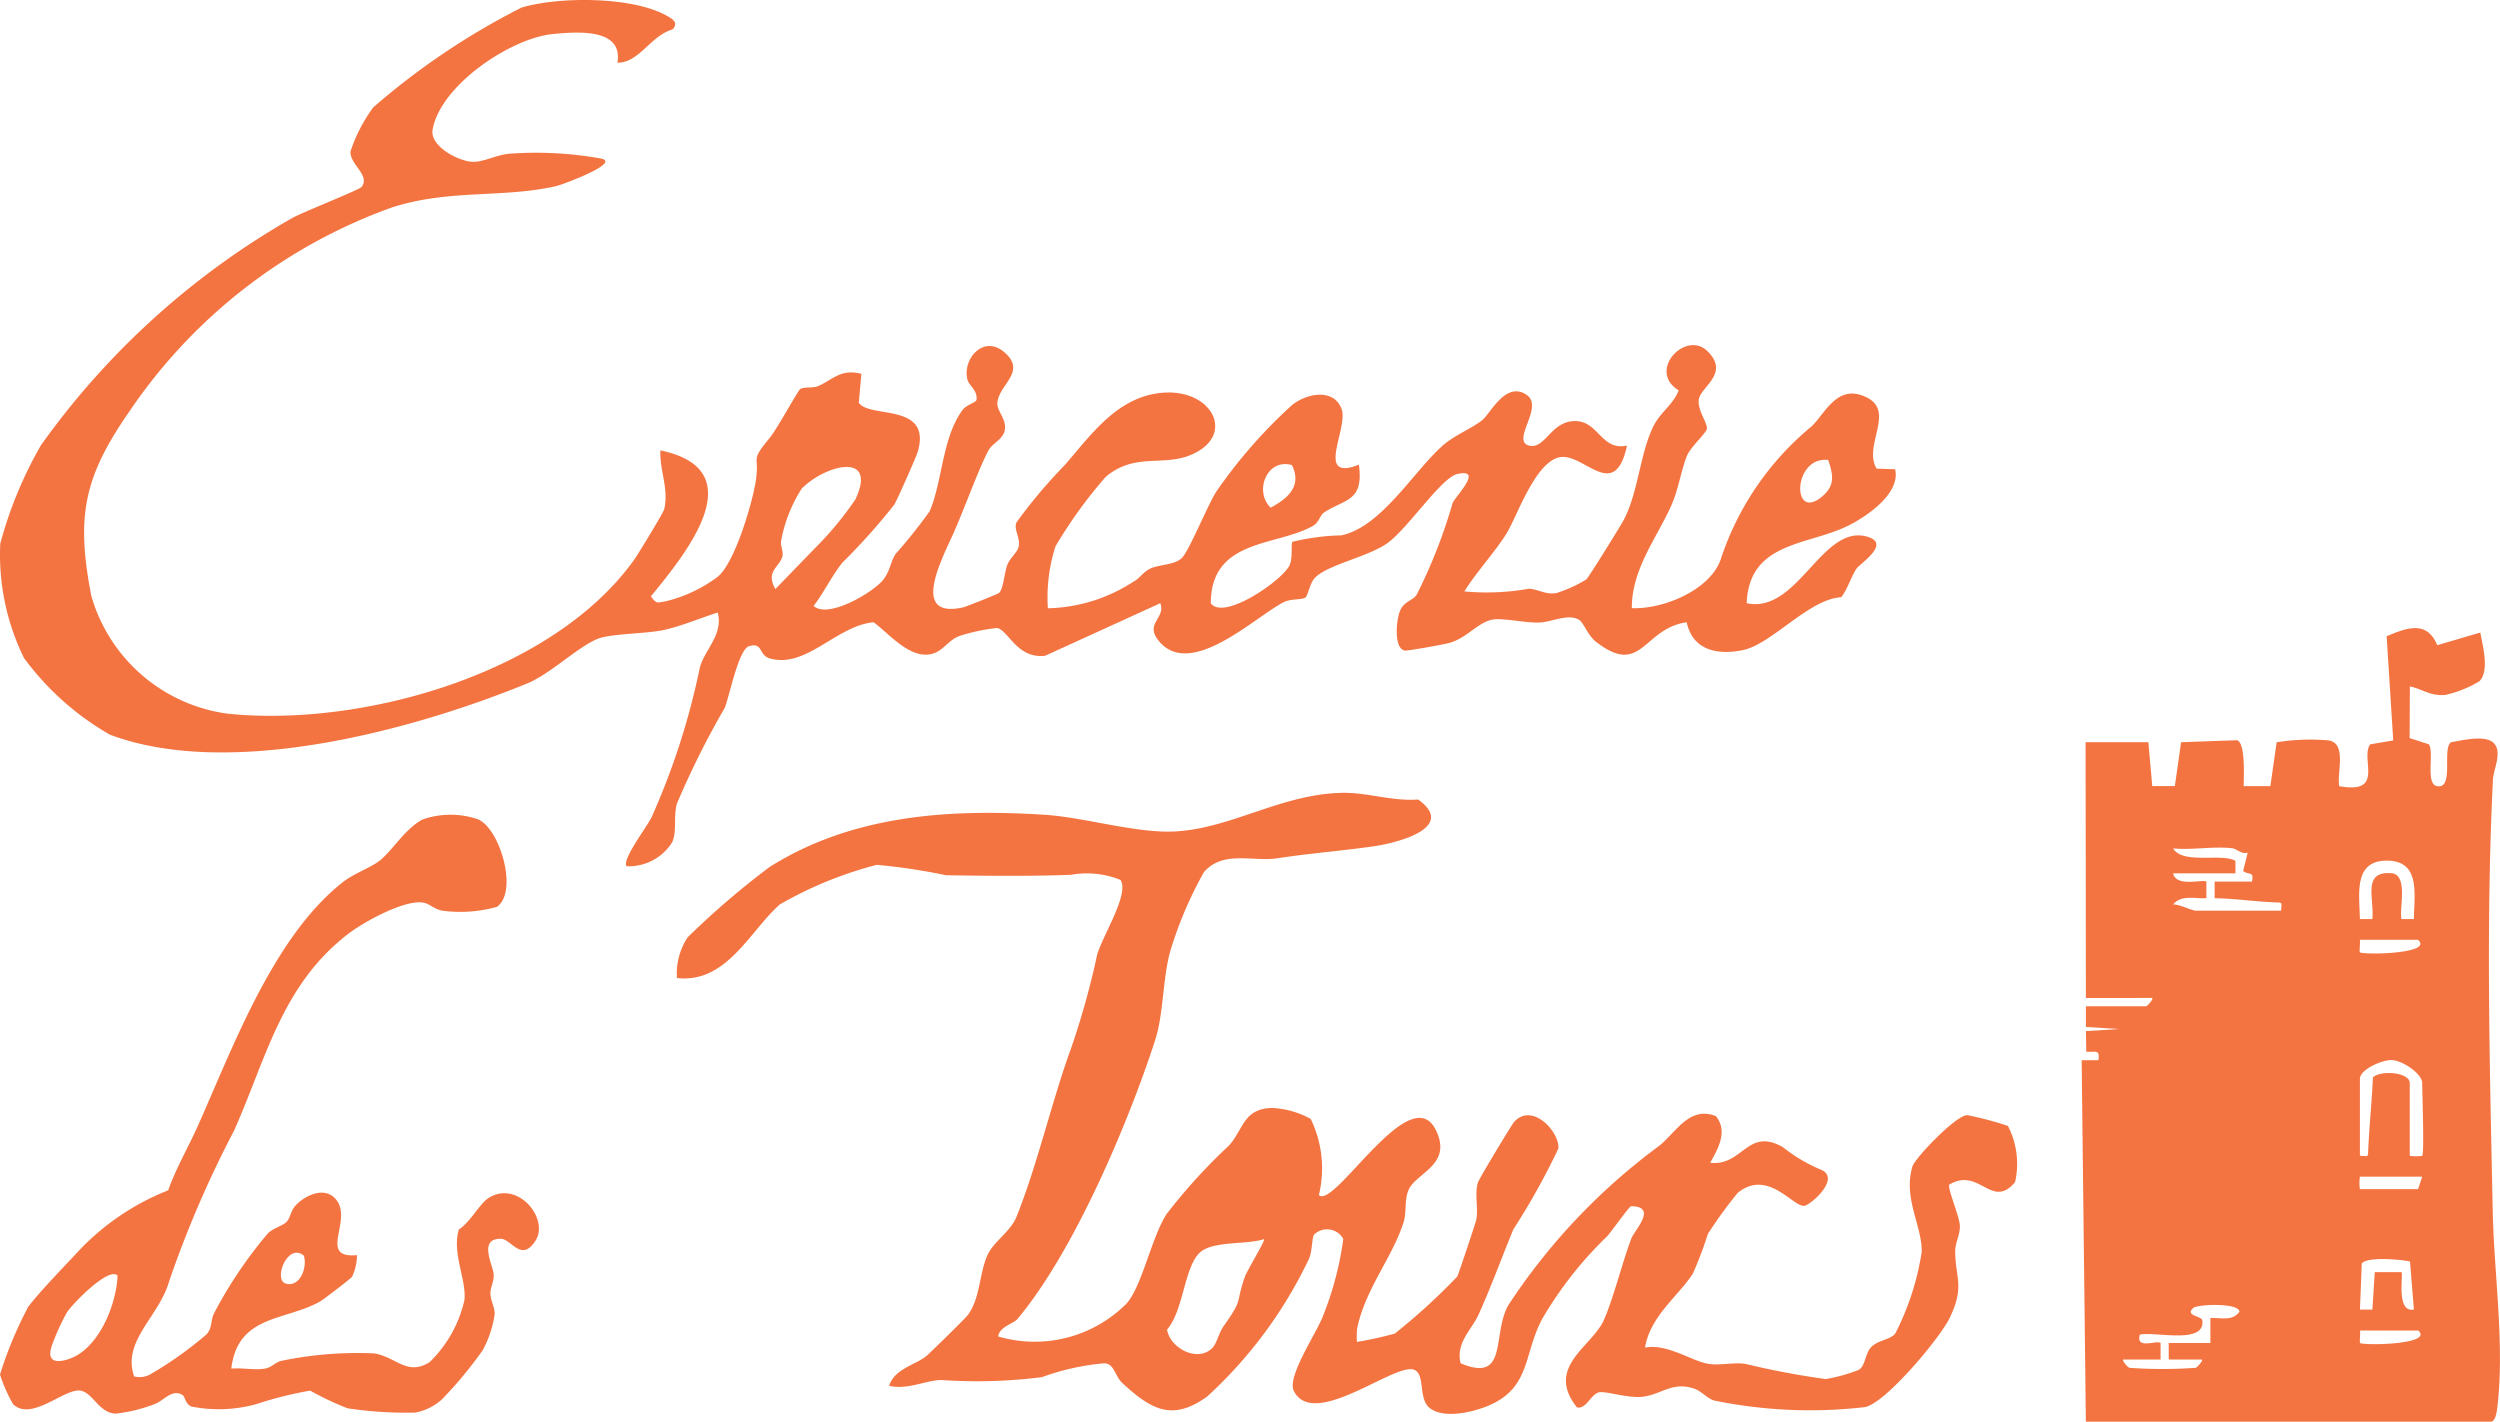 <svg id="Groupe_20" data-name="Groupe 20" xmlns="http://www.w3.org/2000/svg" xmlns:xlink="http://www.w3.org/1999/xlink" width="187.18" height="106.448" viewBox="0 0 187.18 106.448">
  <defs>
    <clipPath id="clip-path">
      <rect id="Rectangle_22" data-name="Rectangle 22" width="187.18" height="106.448" fill="#f37441"/>
    </clipPath>
  </defs>
  <g id="Groupe_19" data-name="Groupe 19" clip-path="url(#clip-path)">
    <path id="Tracé_45610" data-name="Tracé 45610" d="M317.35,123.363l-.02-19.152h4.7l.29,3.284h1.692l.468-3.284,4.173-.149c.672.154.512,2.821.512,3.437h2l.468-3.284a15.918,15.918,0,0,1,3.91-.138c1.363.25.593,2.409.775,3.426,3.448.615,1.56-2.005,2.314-3.132l1.731-.293-.493-7.8c1.555-.665,3.024-1.177,3.788.67L346.883,96c.176.977.7,2.852-.064,3.646a8.591,8.591,0,0,1-2.568,1.026c-1.164.087-1.619-.415-2.642-.639l-.018,3.869,1.438.463c.42.591-.271,2.956.6,3.131,1.328.278.366-2.847,1.066-3.284.806-.138,2.481-.545,3.133.01.767.657.038,1.987,0,2.808-.533,10.761-.236,21.579-.013,32.366.1,4.689.9,9.925.342,14.615-.038.309-.136,1.072-.483,1.072H317.349l-.314-27.065h1.248c.164-.88-.3-.565-.9-.637l-.029-1.541,2.492-.154-2.492-.154v-1.551h4.51c.054,0,.493-.42.467-.622Zm11.043-11.2c-1.384-.186-3.084.135-4.511,0,.716,1.222,3.663.328,4.668.934v.931h-4.667c.215,1.071,2.251.412,2.49.621v1.241c-.838.056-1.864-.286-2.49.47.462-.03,1.384.465,1.709.465h6.378c.023-.641.149-.6-.462-.624-1.529-.058-3-.284-4.517-.311v-1.241h2.792c.18-.821-.227-.45-.657-.8l.342-1.372c-.428.146-.849-.281-1.09-.312m13.531,5.289c.02-1.823.527-4.376-2.021-4.376s-2.042,2.553-2.022,4.376h.931c.164-1.518-.772-3.583,1.4-3.439,1.314.087.617,2.577.78,3.439Zm.312,1.553h-4.355c.033.249-.052.888,0,.933.24.2,5.545.133,4.357-.933m.31,16.176c.164-.214,0-4.652,0-5.444,0-.723-1.524-1.737-2.333-1.731-.657,0-2.332.686-2.332,1.42v5.747c.644.025.6.148.624-.46.079-1.819.272-3.6.35-5.409.608-.566,2.759-.376,2.759.425v5.452a3.526,3.526,0,0,0,.933,0m0,1.555h-4.667a3.12,3.12,0,0,0,0,.933h4.355Zm-.624,9.953-.29-3.6c-.736-.164-3.265-.373-3.613.156l-.135,3.448h.931l.177-2.806h2c.164.164-.435,3.057.93,2.8M320.6,151.051a35.183,35.183,0,0,0,4.977,0c.069,0,.57-.537.466-.619h-2.49v-1.241h3.12V147.32c.76-.034,1.642.268,2.174-.465-.013-.657-2.877-.583-3.421-.315-.739.614.6.637.641.947.261,1.857-3.542.821-4.678,1.081-.328,1.149,1.282.386,1.555.622v1.241h-2.8c-.093.076.347.588.467.619m21.62-2.791H337.88c.033.25-.053.888,0,.933.239.2,5.545.133,4.356-.933" transform="translate(-161.177 -48.64)" fill="#f37441"/>
    <path id="Tracé_45611" data-name="Tracé 45611" d="M46.227,4.7c.446-2.6-2.979-2.33-4.836-2.151-3.159.307-8.425,3.846-9,7.159-.214,1.224,1.88,2.345,2.962,2.406.819.048,1.865-.545,2.816-.607a27.41,27.41,0,0,1,6.809.359c1.613.307-2.907,1.971-3.306,2.062-4.041.929-8.014.208-12.359,1.615A40.041,40.041,0,0,0,9.736,30.734c-3.463,4.973-4.055,7.891-2.9,13.88a12.336,12.336,0,0,0,10.184,8.818C27.091,54.478,41.33,50.459,47.46,41.94c.3-.424,2.215-3.554,2.27-3.813.361-1.572-.357-2.881-.282-4.405,7.013,1.464,1.969,7.651-.713,10.927.444.626.5.456,1.08.378a10.636,10.636,0,0,0,3.91-1.835c1.248-1,2.486-5.165,2.807-6.866.45-2.378-.5-1.6,1.1-3.546.586-.717,2.1-3.526,2.281-3.647.28-.189.946-.051,1.364-.234,1.107-.494,1.678-1.307,3.216-.909L64.3,30.143c.757,1.222,5.485-.038,4.417,3.673-.1.365-1.534,3.594-1.763,3.972a47.67,47.67,0,0,1-3.893,4.35c-.792,1-1.368,2.217-2.145,3.231,1.1,1,4.5-1.052,5.209-1.956.539-.684.553-1.384.931-1.937A39.632,39.632,0,0,0,69.6,38.288c.967-2.221.929-5.485,2.459-7.58.308-.422,1.031-.567,1.055-.777.085-.719-.558-1.05-.677-1.5-.407-1.513,1.191-3.435,2.784-2.039,1.642,1.439-.378,2.365-.541,3.713-.08.658.641,1.192.567,1.992S74.317,33.137,74,33.74c-.727,1.362-1.856,4.51-2.663,6.3-.878,1.94-3.163,6.314.775,5.434.229-.051,2.573-.986,2.684-1.078.327-.273.407-1.534.616-2.081s.741-.945.844-1.339c.189-.7-.4-1.324-.142-1.876a38.8,38.8,0,0,1,3.616-4.29c2.052-2.368,4.042-5.232,7.494-5.415,3.653-.189,5.347,3.323,1.829,4.708-2.058.81-4.146-.208-6.274,1.61a34.6,34.6,0,0,0-3.756,5.2,12.564,12.564,0,0,0-.567,4.63,12.211,12.211,0,0,0,6.417-2c.407-.2.717-.7,1.2-.946.7-.352,1.854-.274,2.412-.814.529-.51,1.937-3.96,2.569-4.955a37.214,37.214,0,0,1,5.684-6.5c1.084-.876,3.091-1.277,3.7.264.567,1.455-2.049,5.507,1.305,4.2.378,2.777-1.046,2.555-2.6,3.573-.327.214-.367.741-.853,1.016-2.714,1.538-7.615.933-7.636,5.784.978,1.345,5.415-1.752,5.9-2.852.267-.606.076-1.57.22-1.75a17.157,17.157,0,0,1,3.641-.479c2.992-.6,5.44-4.816,7.606-6.726.878-.773,2.183-1.286,2.945-1.891.632-.505,1.774-2.983,3.35-1.892,1.3.9-1.2,3.429.163,3.783,1.241.327,1.647-1.937,3.578-1.827,1.642.092,1.876,2.241,3.762,1.829-.9,4.161-3.074.779-4.844.853-1.931.08-3.359,4.391-4.171,5.718s-2.3,2.947-3.166,4.35a18.129,18.129,0,0,0,4.821-.2c.694.015,1.245.469,2.08.32a9.924,9.924,0,0,0,2.236-1.021c.189-.189,2.506-3.91,2.767-4.4,1.135-2.112,1.224-4.978,2.251-7.064.527-1.073,1.469-1.593,1.891-2.692-2.387-1.462.52-4.515,2.138-2.947,1.761,1.7-.543,2.686-.636,3.677-.078.808.66,1.693.611,2.151-.032.3-1.21,1.356-1.475,1.986-.46,1.1-.634,2.531-1.211,3.808-1.093,2.419-2.943,4.728-2.933,7.634,2.325.1,5.784-1.324,6.631-3.58a21.657,21.657,0,0,1,6.823-10.025c.961-.9,1.814-2.981,3.726-2.34,2.85.957.058,3.677,1.148,5.5l1.384.045c.429,1.8-2.1,3.52-3.492,4.216-3.026,1.513-7.439,1.18-7.619,5.815,3.857.822,5.652-6.03,9.08-4.965,1.717.531-.6,2-.851,2.366-.409.594-.668,1.549-1.157,2.154-2.387.118-5.192,3.5-7.335,3.95-1.939.407-3.783.015-4.229-2.08-3.291.467-3.356,4.15-6.809,1.447-.592-.463-.906-1.413-1.245-1.625-.817-.507-2.045.178-3.026.2-1.089.025-2.648-.352-3.439-.223-1.109.189-1.928,1.388-3.272,1.755-.446.121-3.131.6-3.31.568-.836-.159-.638-2.179-.409-2.854.289-.859.965-.846,1.284-1.315a39.433,39.433,0,0,0,2.7-6.88c.189-.478,2.372-2.637.341-2.168-1.188.274-3.713,4.093-5.222,5.171s-4.748,1.661-5.529,2.718c-.288.379-.437,1.231-.613,1.354-.267.189-1.08.076-1.617.346-2.166,1.1-7.106,5.932-9.446,2.792-.917-1.231.615-1.61.2-2.712L78.248,49.1c-2.113.236-2.739-1.909-3.594-2.081a13.934,13.934,0,0,0-2.852.611c-.721.29-1.1.917-1.685,1.2-1.776.846-3.543-1.409-4.714-2.242-2.792.271-5.039,3.485-7.765,2.709-.864-.246-.494-1.246-1.568-.911-.783.244-1.489,3.893-1.818,4.632a64.038,64.038,0,0,0-3.578,7.171c-.261,1,.021,2.043-.348,2.877a3.849,3.849,0,0,1-3.4,1.793c-.427-.428,1.524-2.962,1.865-3.687A53.831,53.831,0,0,0,52.38,50.066c.274-1.307,1.818-2.548,1.354-4.2-1.324.412-2.573.963-3.946,1.283-1.3.3-3.5.268-4.751.588-1.441.378-3.734,2.682-5.537,3.422-8.64,3.543-22.31,7.214-31.276,3.847a20.894,20.894,0,0,1-6.431-5.744A17.568,17.568,0,0,1,.02,40.7a30.668,30.668,0,0,1,3.04-7.356A58.94,58.94,0,0,1,21.876,16.325c.842-.464,5.024-2.107,5.2-2.332.662-.876-.883-1.661-.836-2.648a11.883,11.883,0,0,1,1.7-3.3A54,54,0,0,1,39.055.565c2.793-.832,8.3-.84,10.869.615.435.246.9.5.437,1.018-1.687.5-2.476,2.485-4.129,2.5m90.65,29.74c-2.7-.3-2.755,4.795-.378,2.667.921-.823.726-1.615.378-2.667M61.049,41.011a24.711,24.711,0,0,0,3-3.624c1.685-3.6-2.245-2.6-4.027-.8a10.939,10.939,0,0,0-1.528,3.855c-.1.379.177.855.09,1.2-.211.832-1.3,1.135-.527,2.459ZM96.726,34.82c-1.855-.529-2.86,1.954-1.589,3.191,1.324-.711,2.357-1.647,1.589-3.191" transform="translate(0 0)" fill="#f37441"/>
    <path id="Tracé_45612" data-name="Tracé 45612" d="M128.63,160.082c-.359.43-1.376.589-1.494,1.351a9.7,9.7,0,0,0,9.576-2.426c1.177-1.238,1.912-5.023,3.034-6.736a42.219,42.219,0,0,1,4.654-5.116c1.091-1.162,1.074-2.814,3.281-2.827a6.551,6.551,0,0,1,2.862.823,8.515,8.515,0,0,1,.608,5.7c1.171,1.059,6.839-8.723,8.751-4.884,1.289,2.61-1.453,3.189-2.03,4.484-.344.771-.131,1.652-.389,2.46-.833,2.609-2.87,4.985-3.468,7.931a5.408,5.408,0,0,0-.013,1,26.8,26.8,0,0,0,2.832-.625,46.367,46.367,0,0,0,4.682-4.274c.1-.215,1.386-4.05,1.425-4.274.152-.892-.138-1.826.107-2.742.069-.258,2.548-4.377,2.742-4.583,1.371-1.457,3.414.814,3.289,2.024a52.855,52.855,0,0,1-3.371,6.053c-.879,2.127-1.637,4.237-2.593,6.359-.518,1.149-1.749,2.149-1.349,3.663,3.569,1.5,2.34-2.106,3.545-4.316A46.363,46.363,0,0,1,176.578,147.2c1.3-1,2.29-3.066,4.3-2.26.907,1.113.182,2.417-.43,3.485,2.434.288,2.782-2.686,5.444-1.165a12.088,12.088,0,0,0,2.806,1.67c1.594.61-.662,2.61-1.181,2.718-.823.17-2.742-2.828-5.013-.958a33.287,33.287,0,0,0-2.226,3.061,29.423,29.423,0,0,1-1.117,2.955c-1.061,1.68-3.193,3.173-3.595,5.561,1.631-.322,3.463.988,4.695,1.207.917.163,1.946-.131,2.834.015a60.717,60.717,0,0,0,6,1.134,12.39,12.39,0,0,0,2.486-.692c.488-.312.469-1.184.878-1.652.542-.616,1.517-.574,1.861-1.094a20.038,20.038,0,0,0,1.966-6.082c.034-1.947-1.4-4-.7-6.39.183-.621,3.266-3.857,4.112-3.85a25.2,25.2,0,0,1,3.043.806,6.182,6.182,0,0,1,.535,4.207c-1.747,2.095-2.673-1.16-4.924.189-.168.215.771,2.4.791,3.083s-.363,1.276-.352,1.956c.03,2,.72,2.6-.412,4.942-.72,1.5-4.8,6.386-6.349,6.678a35.648,35.648,0,0,1-11.274-.492c-.516-.137-.926-.683-1.489-.883-1.652-.582-2.482.449-3.9.6-1.128.116-2.686-.43-3.223-.337-.625.116-.961,1.289-1.67,1.132-2.408-3.03,1.121-4.534,2.009-6.532.713-1.607,1.379-4.3,2.051-6.089.252-.666,2.009-2.408,0-2.445-.144,0-1.484,1.921-1.809,2.262a28.66,28.66,0,0,0-4.841,6.156c-1.386,2.578-.887,5.027-3.773,6.4-1.2.571-3.586,1.171-4.677.283-.883-.717-.275-2.623-1.218-2.872-1.536-.408-7.467,4.5-8.938,1.611-.539-1.057,1.672-4.3,2.168-5.586a24.252,24.252,0,0,0,1.532-5.8,1.39,1.39,0,0,0-2.181-.331c-.182.263-.127,1.232-.393,1.831a33.388,33.388,0,0,1-7.617,10.3c-2.615,1.88-4.192.98-6.34-1-.6-.55-.606-1.5-1.392-1.487a18.13,18.13,0,0,0-4.639,1.034,38.562,38.562,0,0,1-7.561.215c-1.165.03-2.548.765-3.882.43.43-1.313,2.041-1.569,2.825-2.258.378-.333,2.875-2.78,3.068-3.036.954-1.27.859-3.257,1.519-4.585.464-.939,1.686-1.689,2.12-2.763,1.541-3.805,2.654-8.682,4.082-12.6a59.627,59.627,0,0,0,1.955-7c.361-1.375,2.464-4.608,1.747-5.635a6.744,6.744,0,0,0-3.693-.38c-2.9.114-6.358.084-9.361.034a45.6,45.6,0,0,0-5.187-.78,29.205,29.205,0,0,0-7.247,2.959c-2.267,1.99-3.988,5.941-7.714,5.517a4.9,4.9,0,0,1,.808-3.055,61.4,61.4,0,0,1,6.134-5.262c6.183-3.887,13.384-4.36,20.547-3.91,2.955.184,6.876,1.39,9.733,1.255,4.274-.2,8.029-2.823,12.627-2.894,1.874-.028,3.715.645,5.647.5,2.888,2.072-1.442,3.223-3.3,3.5-2.462.352-4.753.518-7.241.9-1.828.281-4.037-.619-5.489,1.023a29.218,29.218,0,0,0-2.55,6c-.565,2.127-.469,4.611-1.119,6.616-2.022,6.231-6.085,15.826-10.292,20.841m18.452-5.967c-1.377.453-3.979.088-4.9,1.1-1.094,1.205-1.141,4.252-2.364,5.681.256,1.433,2.334,2.473,3.408,1.356.307-.32.483-1.13.825-1.613,1.519-2.149.849-1.55,1.594-3.7.174-.5,1.56-2.728,1.439-2.832" transform="translate(-52.403 -61.37)" fill="#f37441"/>
    <path id="Tracé_45613" data-name="Tracé 45613" d="M10.054,166.143A1.644,1.644,0,0,0,11.227,166a27.908,27.908,0,0,0,4.259-3.027c.424-.5.282-1.091.55-1.575a32.4,32.4,0,0,1,4.034-5.981c.389-.383,1.132-.561,1.407-.87s.28-.832.71-1.264c.721-.726,2.054-1.333,2.884-.49,1.5,1.528-1.381,4.547,1.658,4.267a3.921,3.921,0,0,1-.364,1.611c-.075.131-2.14,1.711-2.394,1.855-2.615,1.482-6.163.971-6.654,5.03.817-.077,1.783.14,2.564-.008.463-.087.772-.508,1.238-.584a28.11,28.11,0,0,1,6.89-.548c1.668.271,2.46,1.708,4.148.663a9.282,9.282,0,0,0,2.618-4.667c.152-1.527-.95-3.508-.42-5.272.819-.506,1.565-1.934,2.206-2.346,2.2-1.408,4.6,1.562,3.525,3.2s-1.794-.16-2.607-.16c-1.684,0-.567,1.96-.518,2.663.037.545-.255.984-.243,1.442.014.532.321,1.013.321,1.522a7.976,7.976,0,0,1-.91,2.738,30.381,30.381,0,0,1-3.03,3.649,4.124,4.124,0,0,1-1.979,1,29.216,29.216,0,0,1-5.1-.321,22.5,22.5,0,0,1-2.8-1.322,28.51,28.51,0,0,0-4.032,1.01,10.5,10.5,0,0,1-4.86.181c-.466-.2-.458-.735-.667-.867-.771-.481-1.4.428-2.069.677a11.606,11.606,0,0,1-2.951.723c-1.282-.064-1.73-1.692-2.724-1.733-1.211-.05-3.606,2.32-4.94,1.021A11.679,11.679,0,0,1,0,166a29.537,29.537,0,0,1,2.113-5.071c.894-1.178,2.865-3.2,3.93-4.344a18.579,18.579,0,0,1,6.55-4.377c.586-1.658,1.487-3.189,2.2-4.78,2.618-5.84,5.646-14.177,10.859-18.28.881-.694,2.194-1.122,2.86-1.694.939-.8,1.762-2.226,3.077-2.993a6.318,6.318,0,0,1,4.225-.022c1.618.716,3.012,5.395,1.391,6.547a10.246,10.246,0,0,1-3.985.3c-.7-.091-1.009-.522-1.516-.617-1.372-.255-4.424,1.418-5.576,2.295-5.017,3.818-6.172,9.316-8.6,14.77a80.646,80.646,0,0,0-4.849,11.238c-.76,2.724-3.557,4.477-2.636,7.178m12.7-9.057c-1.218-1-2.306,1.841-1.34,2.1,1.094.294,1.626-1.282,1.34-2.1M8.8,158.59c-.674-.679-3.377,2.13-3.78,2.743a17.212,17.212,0,0,0-1.139,2.506c-.4,1.162.266,1.343,1.294.992,2.218-.755,3.546-4.068,3.626-6.24" transform="translate(0 -63.086)" fill="#f37441"/>
  </g>
</svg>
